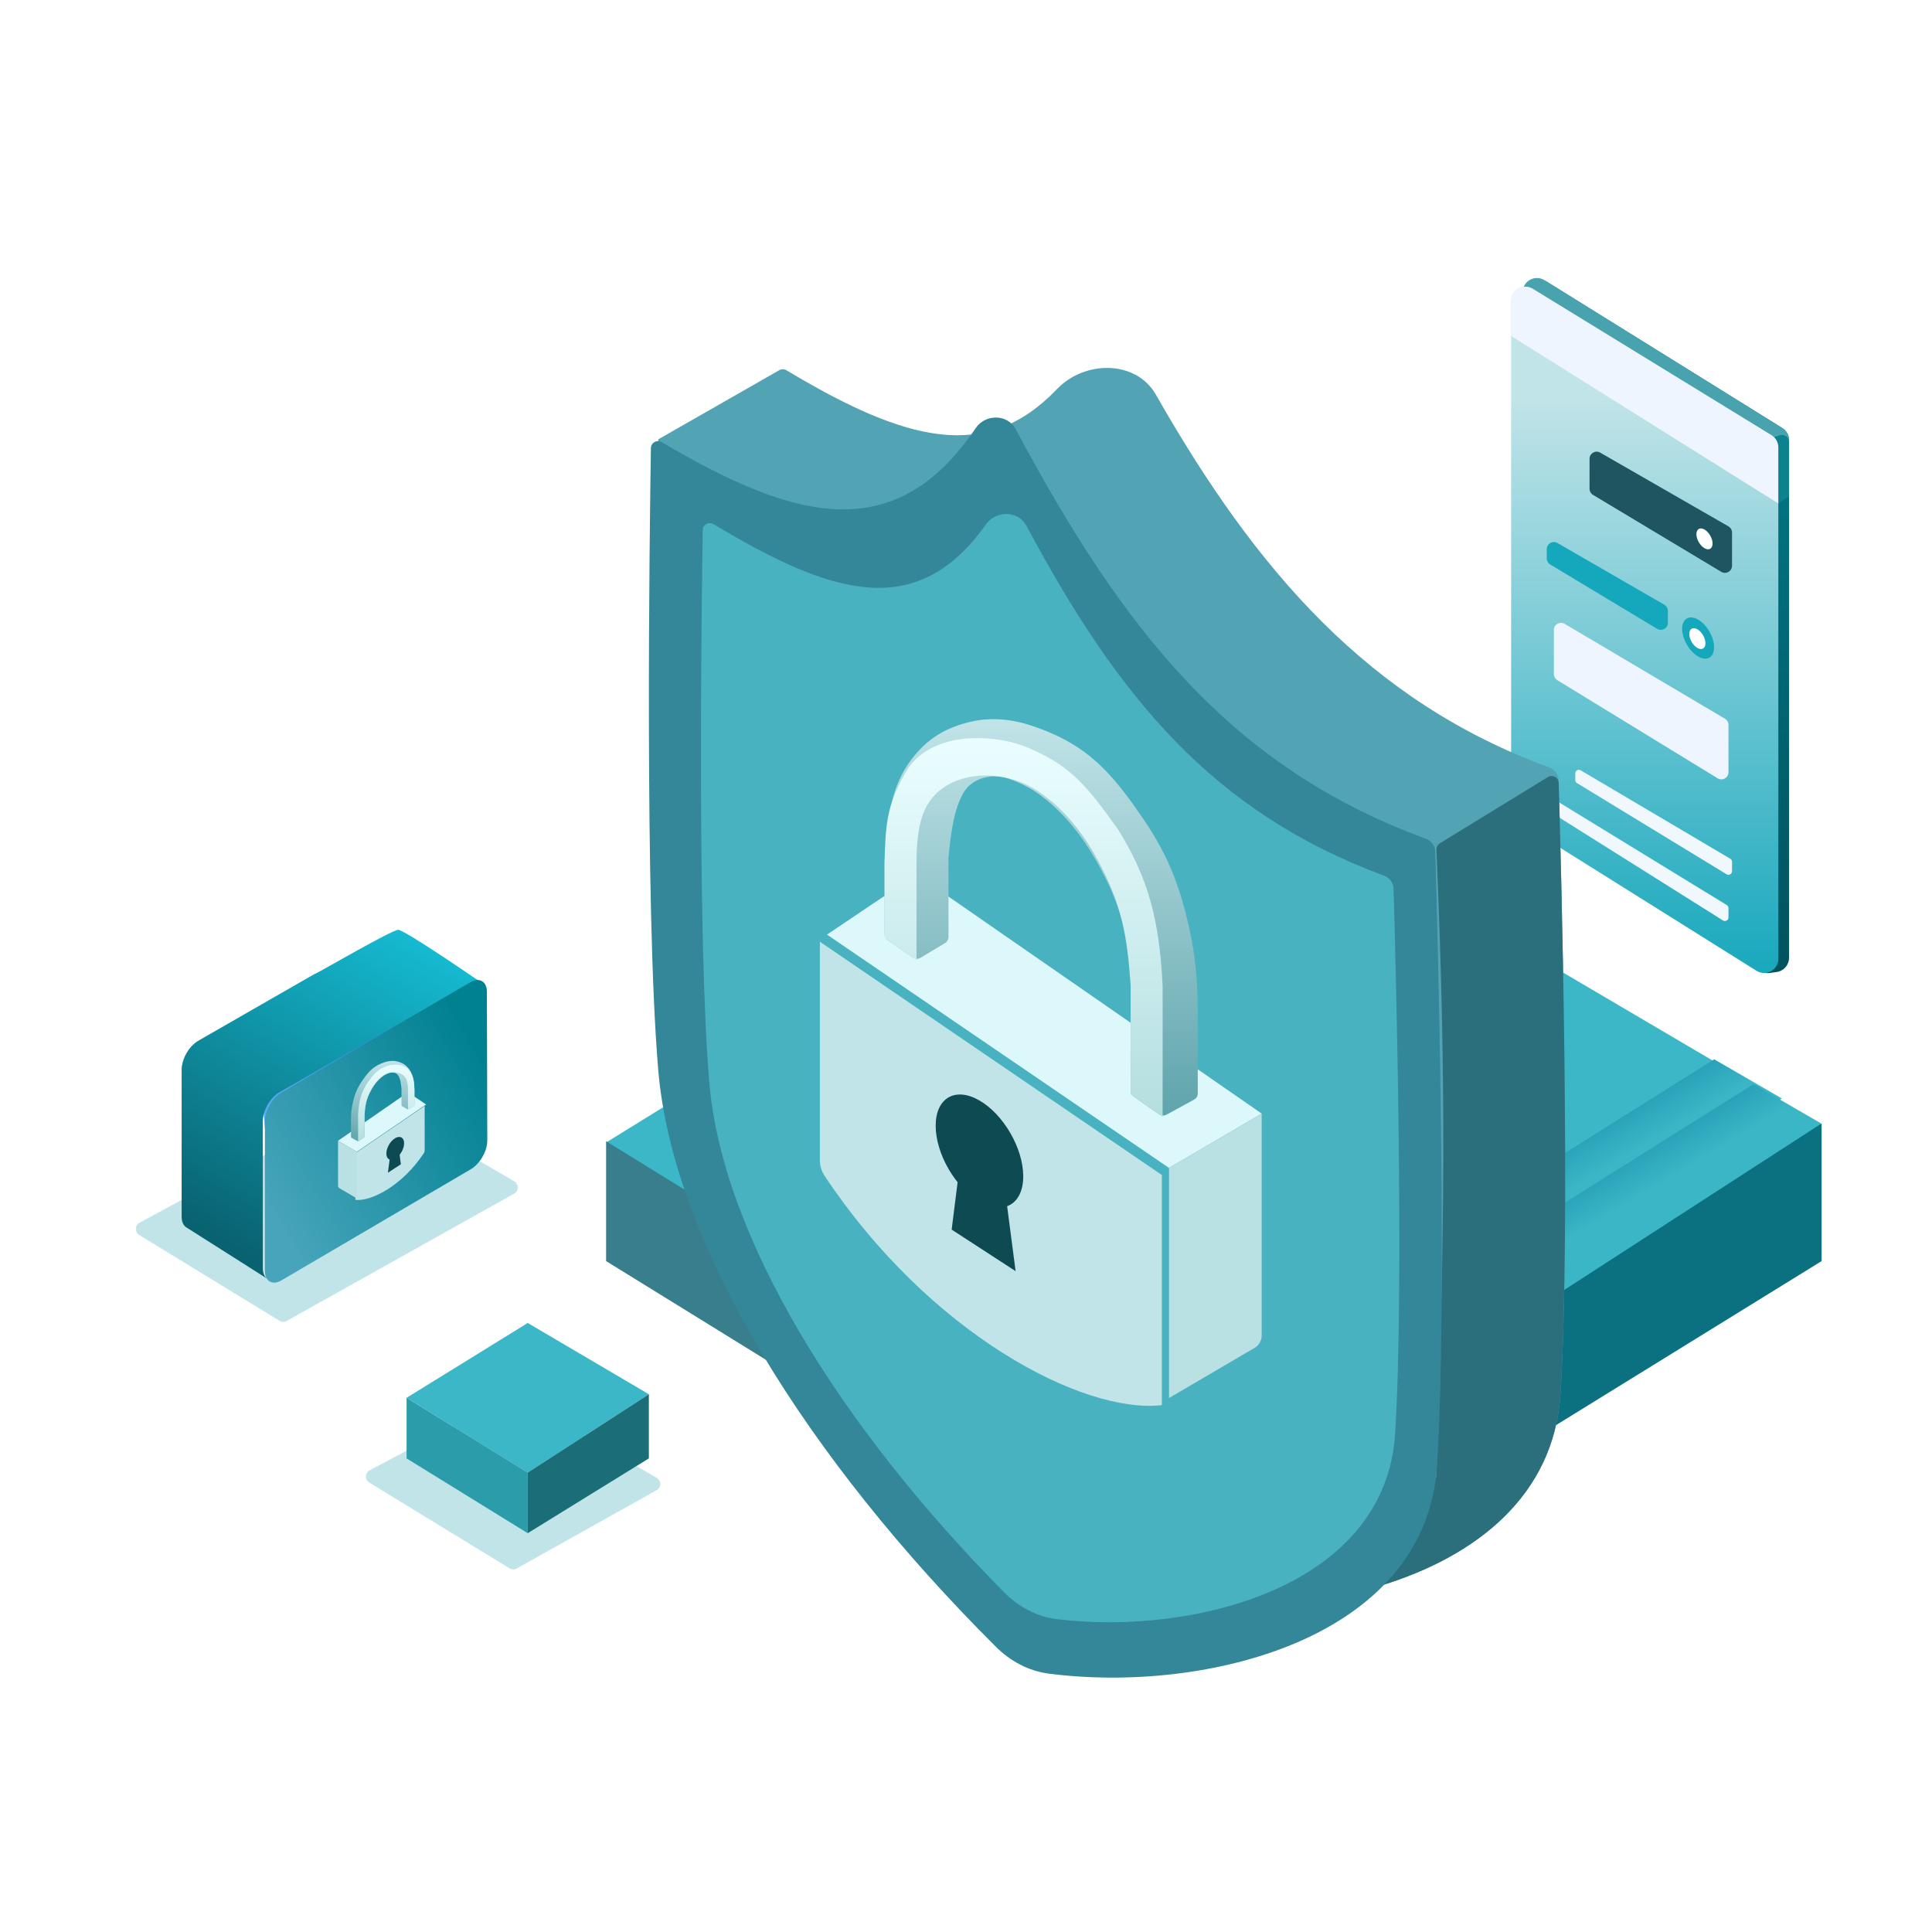 <svg width="108" height="108" viewBox="0 0 108 108" fill="none" xmlns="http://www.w3.org/2000/svg">
<path d="M20.52 61.468L7.802 68.349C7.532 68.495 7.522 68.879 7.784 69.039L15.625 73.833C15.748 73.909 15.902 73.912 16.027 73.841L28.738 66.727C29.007 66.577 29.011 66.191 28.744 66.035L20.91 61.474C20.79 61.404 20.642 61.402 20.52 61.468Z" fill="#C1E4E8"/>
<path d="M28.487 78.041L20.67 82.189C20.397 82.334 20.385 82.72 20.649 82.881L28.485 87.671C28.607 87.746 28.761 87.749 28.887 87.679L36.705 83.303C36.974 83.153 36.977 82.767 36.711 82.612L28.874 78.049C28.755 77.98 28.609 77.977 28.487 78.041Z" fill="#C1E4E8"/>
<path d="M67.855 42.883L33.881 63.867L67.855 84.85L101.828 62.867L67.855 42.883Z" fill="#3BB7C7"/>
<path d="M67.856 91.479V84.782L101.829 62.799V70.496L67.856 91.479Z" fill="#0B707F"/>
<path d="M67.856 91.48V84.779L33.882 63.795V70.496L67.856 91.48Z" fill="#397E8C"/>
<path d="M80.289 68.974L95.824 59.215L99.609 61.406L83.476 71.763L80.289 68.974Z" fill="url(#paint0_linear_1807_1247)"/>
<path d="M82.481 70.369L98.016 60.609L101.8 62.8L85.667 73.157L82.481 70.369Z" fill="url(#paint1_linear_1807_1247)"/>
<path d="M85.269 44.466V16.433C85.269 15.808 85.956 15.427 86.487 15.757L99.632 23.928C99.866 24.073 100.008 24.329 100.008 24.605V53.546C100.008 53.942 99.717 54.278 99.324 54.334L98.931 54.391C98.727 54.419 98.521 54.369 98.354 54.249L85.602 45.114C85.393 44.964 85.269 44.723 85.269 44.466Z" fill="url(#paint2_linear_1807_1247)"/>
<path d="M84.473 45.231V16.822C84.473 16.199 85.155 15.817 85.686 16.142L99.03 24.327C99.266 24.472 99.41 24.729 99.41 25.006V53.594C99.41 54.22 98.721 54.601 98.191 54.269L84.846 45.906C84.614 45.761 84.473 45.506 84.473 45.231Z" fill="url(#paint3_linear_1807_1247)"/>
<path d="M84.871 18.386L85.123 16.246C85.191 15.666 85.839 15.354 86.335 15.662L99.632 23.928C99.866 24.073 100.008 24.329 100.008 24.605V27.747L84.871 18.386Z" fill="#49A3AF"/>
<path d="M100.009 24.712V27.747L99.411 28.145L97.295 26.327C96.825 25.923 96.976 25.16 97.565 24.966L99.486 24.334C99.744 24.249 100.009 24.441 100.009 24.712Z" fill="#0C828F"/>
<path d="M88.856 27.323V25.648C88.856 25.341 89.187 25.149 89.452 25.302L96.623 29.425C96.746 29.496 96.822 29.628 96.822 29.77V31.625C96.822 31.934 96.484 32.126 96.219 31.966L89.049 27.664C88.929 27.592 88.856 27.463 88.856 27.323Z" fill="#1F5560"/>
<path d="M86.863 37.68V35.216C86.863 34.908 87.199 34.716 87.465 34.873L96.427 40.178C96.548 40.249 96.623 40.38 96.623 40.521V43.168C96.623 43.479 96.282 43.67 96.016 43.507L87.054 38.02C86.935 37.948 86.863 37.819 86.863 37.68Z" fill="#EEF5FF"/>
<path d="M86.465 31.215V30.698C86.465 30.391 86.797 30.2 87.062 30.353L93.038 33.806C93.161 33.877 93.237 34.009 93.237 34.151L93.237 34.81C93.237 35.12 92.898 35.311 92.633 35.151L86.658 31.556C86.538 31.484 86.465 31.354 86.465 31.215Z" fill="#15A7BC"/>
<path d="M88.059 43.605V43.232C88.059 43.078 88.226 42.982 88.359 43.06L96.724 48.003C96.785 48.039 96.822 48.105 96.822 48.175L96.822 48.703C96.822 48.858 96.652 48.953 96.519 48.873L88.154 43.775C88.095 43.739 88.059 43.675 88.059 43.605Z" fill="#F0F8FE"/>
<path d="M86.863 45.4V45.031C86.863 44.876 87.034 44.78 87.166 44.861L96.527 50.593C96.587 50.629 96.623 50.693 96.623 50.763L96.623 51.286C96.623 51.443 96.45 51.538 96.317 51.455L86.956 45.569C86.898 45.532 86.863 45.469 86.863 45.4Z" fill="#F0F8FE"/>
<path d="M84.473 18.784V16.822C84.473 16.199 85.155 15.817 85.686 16.142L99.03 24.327C99.266 24.472 99.41 24.729 99.41 25.006V28.145L84.473 18.784Z" fill="#EEF5FF"/>
<circle cx="1.031" cy="1.031" r="1.031" transform="matrix(0.866 0.5 0 1 94.033 34.121)" fill="#15A7BC"/>
<circle cx="0.522" cy="0.522" r="0.522" transform="matrix(0.866 0.5 0 1 94.83 29.34)" fill="white"/>
<circle cx="0.522" cy="0.522" r="0.522" transform="matrix(0.866 0.5 0 1 94.432 34.916)" fill="white"/>
<path d="M59.08 21.756C55.145 25.871 50.656 24.713 43.969 20.7C43.845 20.625 43.688 20.622 43.562 20.694L36.795 24.561V57.026L57.509 92.677L77.227 88.626C82.521 87.001 86.863 83.606 87.226 77.956C87.832 68.52 87.235 47.262 87.126 43.62C87.117 43.29 86.903 43.012 86.594 42.898C76.508 39.2 70.209 31.883 64.617 22.066C63.504 20.113 60.634 20.132 59.08 21.756Z" fill="#52A3B3"/>
<path d="M87.226 77.954C87.825 68.634 87.25 47.779 87.131 43.76C87.122 43.454 86.786 43.281 86.526 43.44L80.488 47.142C80.365 47.218 80.292 47.357 80.299 47.501C80.869 60.987 80.748 68.69 80.29 82.481C80.289 82.505 80.286 82.53 80.281 82.553C79.694 85.247 79.147 86.65 77.227 88.624C82.521 86.999 86.863 83.604 87.226 77.954Z" fill="#2B6E7C"/>
<path d="M54.545 23.928C50.08 30.514 44.564 29.198 36.993 24.717C36.729 24.561 36.391 24.739 36.386 25.046C36.32 29.152 36.019 50.646 36.796 59.813C37.625 69.59 45.163 81.582 55.673 92.058C56.476 92.858 57.501 93.412 58.625 93.557C67.385 94.685 79.709 91.627 80.331 81.938C80.937 72.502 80.34 51.245 80.231 47.602C80.222 47.273 80.007 46.994 79.698 46.881C68.739 42.873 62.701 35.082 56.777 23.989C56.323 23.139 55.086 23.131 54.545 23.928Z" fill="#348798"/>
<path d="M55.115 29.313C51.225 34.802 46.431 33.224 39.891 29.303C39.627 29.144 39.288 29.317 39.284 29.625C39.223 33.455 38.966 52.374 39.646 60.474C40.372 69.124 46.944 79.722 56.123 89.004C56.925 89.814 57.952 90.376 59.084 90.513C66.783 91.439 77.444 88.69 77.987 80.152C78.517 71.816 78.002 53.106 77.901 49.681C77.892 49.352 77.678 49.064 77.37 48.95C67.837 45.425 62.539 39.042 57.375 29.387C56.918 28.533 55.675 28.523 55.115 29.313Z" fill="#49B2C0"/>
<g filter="url(#filter0_i_1807_1247)">
<path d="M46.23 64.46V52.244L65.348 65.287V78.151C60.91 78.652 52.337 74.134 46.488 65.324C46.319 65.068 46.23 64.766 46.23 64.46Z" fill="#C1E4E8"/>
</g>
<path d="M70.529 62.25L51.233 48.879L46.23 52.245L65.348 65.287L70.529 62.25Z" fill="#DCF8FB"/>
<path d="M70.529 62.25L65.348 65.287V78.151L70.135 75.345C70.379 75.202 70.529 74.94 70.529 74.658V62.25Z" fill="#B9E1E3"/>
<path d="M64.789 62.288L63.375 61.297C63.268 61.223 63.205 61.101 63.205 60.971V54.925C63.09 52.258 62.613 50.728 61.77 49.038C61.104 47.701 60.283 46.43 59.225 45.375C58.233 44.386 57.374 43.866 56.374 43.528C55.412 43.202 54.286 43.498 53.812 44.398C53.359 45.255 53.172 46.316 53.021 47.957V52.377C53.021 52.517 52.947 52.647 52.827 52.718L51.456 53.541C51.321 53.622 51.151 53.616 51.022 53.526L49.617 52.543C49.511 52.468 49.447 52.346 49.447 52.216V48.314C49.536 46.983 49.602 46.059 49.8 45.079C49.99 44.13 50.365 43.216 50.953 42.447C51.793 41.348 52.788 40.675 54.334 40.331C55.46 40.081 56.637 40.214 57.728 40.586C60.353 41.481 61.772 42.7 63.562 45.277C65.284 47.682 65.94 49.478 66.489 51.922C66.829 53.438 66.957 54.992 66.957 56.546V61.121C66.957 61.266 66.877 61.401 66.749 61.47L65.208 62.311C65.075 62.383 64.913 62.374 64.789 62.288Z" fill="url(#paint4_linear_1807_1247)"/>
<path d="M64.991 62.429L63.205 61.179V55.104C63.015 52.417 62.768 50.686 61.352 48.059C60.726 46.898 59.94 45.814 58.95 44.942C58.543 44.584 58.147 44.291 57.739 44.051C55.681 42.846 52.602 43.145 51.667 45.339C51.276 46.258 51.234 47.388 51.234 48.387V53.675L49.447 52.424V48.136C49.478 47.142 49.501 46.434 49.642 45.677C49.804 44.801 50.161 43.97 50.611 43.202C50.638 43.155 50.666 43.109 50.694 43.063C51.804 41.278 54.331 40.995 56.383 41.455C56.786 41.546 57.205 41.679 57.666 41.883C59.972 42.9 60.83 44.055 62.49 46.349C64.209 49.115 64.808 51.429 64.991 55.104V62.429Z" fill="url(#paint5_linear_1807_1247)"/>
<circle cx="2.826" cy="2.826" r="2.826" transform="matrix(0.866 0.5 0 1 52.305 60.105)" fill="#0E4A52"/>
<path d="M53.199 68.736L53.557 65.877L56.237 66.949L56.773 71.058L53.199 68.736Z" fill="#0E4A52"/>
<path d="M14.604 60.587L15.386 69.979L24.256 65.022L26.604 63.196V56.935L26.082 54.848L14.604 60.587Z" fill="url(#paint6_linear_1807_1247)"/>
<path fill-rule="evenodd" clip-rule="evenodd" d="M10.428 58.863C10.576 58.605 10.779 58.379 11.024 58.213C11.088 58.168 17.491 54.505 17.558 54.462C17.607 54.435 17.657 54.411 17.709 54.391C17.868 54.328 21.907 51.978 22.264 51.978C22.621 51.978 26.802 54.858 26.802 54.858C26.687 54.792 22.49 57.199 22.329 57.243C22.307 57.249 22.285 57.256 22.264 57.264C22.21 57.283 22.153 57.31 22.096 57.343L21.748 57.542C20.907 58.018 19.114 59.05 17.683 59.874L15.62 61.057L15.618 61.058C15.519 61.115 15.424 61.188 15.335 61.272C15.282 61.322 15.232 61.376 15.185 61.432C15.103 61.529 15.029 61.636 14.964 61.748C14.914 61.834 14.871 61.923 14.833 62.013C14.792 62.112 14.758 62.215 14.734 62.32C14.707 62.436 14.692 62.552 14.692 62.664L14.692 62.664L14.692 70.893C14.692 70.894 14.692 70.896 14.692 70.896L14.692 70.897L14.692 70.898L14.692 70.9L14.692 70.902C14.693 71.029 14.713 71.14 14.749 71.232C14.75 71.234 14.75 71.235 14.751 71.237C14.752 71.239 14.752 71.24 14.753 71.242L14.754 71.243L14.754 71.245L14.755 71.246L14.755 71.247L14.756 71.248L14.756 71.25L14.757 71.251L14.757 71.252L14.758 71.253L14.758 71.254L14.759 71.256L14.759 71.257L14.76 71.258L14.76 71.259L14.761 71.261L14.761 71.262L14.762 71.263L14.762 71.264L14.763 71.265L14.764 71.266L14.764 71.268L14.765 71.269L14.765 71.27L14.766 71.271L14.766 71.272L14.766 71.272L14.767 71.273L14.767 71.274L14.767 71.274L14.767 71.275L14.768 71.275L14.768 71.276L14.768 71.276L14.768 71.277L14.769 71.278L14.769 71.278L14.769 71.279L14.77 71.279L14.77 71.28L14.77 71.281L14.771 71.281L14.771 71.282L14.771 71.282L14.771 71.283L14.772 71.284L14.772 71.284L14.772 71.285L14.773 71.285L14.773 71.286L14.773 71.286L14.773 71.287L14.774 71.288L14.774 71.288L14.774 71.289L14.774 71.289L14.775 71.29L14.775 71.291L14.776 71.292L14.776 71.293L14.777 71.293L14.777 71.294L14.777 71.295L14.778 71.296L14.779 71.297L14.779 71.298L14.779 71.299L14.78 71.3L14.78 71.301L14.781 71.302L14.782 71.303L14.782 71.304L14.783 71.305L14.784 71.307C14.83 71.391 14.892 71.456 14.967 71.499L10.429 68.619C10.26 68.522 10.154 68.312 10.154 68.013L10.154 59.784C10.155 59.712 10.161 59.639 10.172 59.568C10.214 59.322 10.302 59.081 10.428 58.863Z" fill="url(#paint7_linear_1807_1247)"/>
<g filter="url(#filter1_i_1807_1247)">
<path d="M14.879 61.567C14.944 61.454 15.019 61.347 15.101 61.25C15.148 61.193 15.198 61.14 15.251 61.09C15.34 61.006 15.435 60.933 15.533 60.877L15.535 60.875L17.599 59.666L25.694 54.939L26.085 54.714C26.344 54.564 26.578 54.55 26.748 54.649C26.862 54.715 26.946 54.833 26.989 54.994C26.994 55.016 26.999 55.038 27.003 55.06C27.013 55.118 27.019 55.18 27.019 55.246L27.041 63.559L27.041 63.561C27.041 63.675 27.026 63.794 26.997 63.913C26.981 63.983 26.959 64.053 26.934 64.123C26.891 64.242 26.835 64.36 26.77 64.473C26.721 64.558 26.666 64.641 26.607 64.718C26.54 64.805 26.467 64.886 26.39 64.958C26.303 65.04 26.21 65.11 26.114 65.166L26.113 65.166L17.1 70.456L15.536 71.375C15.28 71.522 15.048 71.534 14.88 71.436C14.807 71.394 14.746 71.329 14.7 71.246L14.699 71.245L14.699 71.244L14.698 71.243L14.698 71.242L14.697 71.24L14.696 71.239L14.696 71.238L14.695 71.237L14.695 71.236L14.694 71.235L14.694 71.234L14.693 71.233L14.693 71.232L14.692 71.231L14.692 71.23L14.691 71.229L14.691 71.229L14.691 71.228L14.69 71.227L14.69 71.227L14.69 71.226L14.689 71.226L14.689 71.225L14.689 71.225L14.689 71.224L14.688 71.223L14.688 71.223L14.688 71.222L14.687 71.222L14.687 71.221L14.687 71.22L14.687 71.22L14.686 71.219L14.686 71.219L14.686 71.218L14.685 71.218L14.685 71.217L14.685 71.216L14.684 71.216L14.684 71.215L14.684 71.215L14.684 71.214L14.683 71.213L14.683 71.213L14.683 71.212L14.683 71.212L14.682 71.211L14.682 71.21L14.682 71.21L14.681 71.208L14.681 71.207L14.68 71.206L14.68 71.205L14.679 71.204L14.678 71.203L14.678 71.201L14.677 71.2L14.677 71.199L14.676 71.198L14.676 71.196L14.675 71.195L14.674 71.193L14.674 71.192L14.673 71.19L14.672 71.189L14.672 71.188L14.671 71.186L14.671 71.185L14.671 71.184L14.67 71.183L14.669 71.181C14.669 71.18 14.668 71.178 14.667 71.176C14.667 71.175 14.666 71.173 14.665 71.171L14.665 71.171C14.629 71.079 14.609 70.968 14.608 70.841L14.608 70.84L14.608 70.838L14.608 70.836L14.608 70.836L14.608 70.832L14.607 62.482L14.607 62.482C14.608 62.37 14.622 62.255 14.649 62.138C14.673 62.036 14.707 61.932 14.749 61.831C14.786 61.741 14.83 61.652 14.879 61.567Z" fill="url(#paint8_linear_1807_1247)"/>
</g>
<g filter="url(#filter2_i_1807_1247)">
<path d="M23.82 64.218V61.742L19.947 64.385V66.992C20.846 67.093 22.583 66.178 23.768 64.392C23.802 64.341 23.82 64.28 23.82 64.218Z" fill="#C1E4E8"/>
</g>
<path d="M18.897 63.77L22.807 61.06L23.82 61.743L19.947 64.385L18.897 63.77Z" fill="#DCF8FB"/>
<path d="M18.897 63.77L19.947 64.385V66.992L18.977 66.423C18.928 66.394 18.897 66.341 18.897 66.284V63.77Z" fill="#B9E1E3"/>
<path d="M20.059 63.778L20.346 63.577C20.367 63.562 20.38 63.538 20.38 63.511V62.286C20.403 61.746 20.5 61.436 20.671 61.093C20.806 60.822 20.972 60.565 21.187 60.351C21.388 60.151 21.562 60.045 21.764 59.977C21.959 59.911 22.188 59.971 22.284 60.153C22.375 60.327 22.413 60.542 22.444 60.874V61.77C22.444 61.798 22.459 61.824 22.483 61.839L22.761 62.006C22.788 62.022 22.823 62.021 22.849 62.003L23.134 61.803C23.155 61.788 23.168 61.764 23.168 61.737V60.947C23.15 60.677 23.137 60.49 23.097 60.291C23.058 60.099 22.982 59.914 22.863 59.758C22.693 59.535 22.491 59.399 22.178 59.329C21.95 59.278 21.711 59.305 21.49 59.381C20.958 59.562 20.671 59.809 20.308 60.331C19.959 60.819 19.826 61.182 19.715 61.678C19.646 61.985 19.62 62.3 19.62 62.614V63.542C19.62 63.571 19.636 63.598 19.662 63.612L19.974 63.783C20.001 63.797 20.034 63.796 20.059 63.778Z" fill="url(#paint9_linear_1807_1247)"/>
<path d="M20.018 63.806L20.38 63.553V62.322C20.419 61.777 20.469 61.427 20.756 60.894C20.883 60.659 21.042 60.44 21.242 60.263C21.325 60.19 21.405 60.131 21.488 60.082C21.905 59.838 22.529 59.899 22.718 60.343C22.797 60.529 22.806 60.758 22.806 60.961V62.032L23.168 61.779V60.91C23.162 60.709 23.157 60.565 23.129 60.412C23.096 60.234 23.023 60.066 22.932 59.91C22.927 59.901 22.921 59.891 22.915 59.882C22.69 59.52 22.178 59.463 21.763 59.556C21.681 59.575 21.596 59.602 21.503 59.643C21.035 59.849 20.861 60.083 20.525 60.548C20.177 61.108 20.055 61.577 20.018 62.322V63.806Z" fill="url(#paint10_linear_1807_1247)"/>
<circle cx="0.573" cy="0.573" r="0.573" transform="matrix(-0.866 0.5 0 1 22.59 63.336)" fill="#0E4A52"/>
<path d="M22.408 65.085L22.336 64.506L21.793 64.723L21.684 65.556L22.408 65.085Z" fill="#0E4A52"/>
<path d="M29.5 73.955L22.729 78.138L29.5 82.32L36.272 77.939L29.5 73.955Z" fill="#3BB7C7"/>
<path d="M29.5 85.707V82.321L36.272 77.939V81.525L29.5 85.707Z" fill="#1B6E78"/>
<path d="M29.5 85.707V82.321L22.728 78.139V81.525L29.5 85.707Z" fill="#2B9CAA"/>
<defs>
<filter id="filter0_i_1807_1247" x="46.23" y="52.244" width="19.117" height="25.943" filterUnits="userSpaceOnUse" color-interpolation-filters="sRGB">
<feFlood flood-opacity="0" result="BackgroundImageFix"/>
<feBlend mode="normal" in="SourceGraphic" in2="BackgroundImageFix" result="shape"/>
<feColorMatrix in="SourceAlpha" type="matrix" values="0 0 0 0 0 0 0 0 0 0 0 0 0 0 0 0 0 0 127 0" result="hardAlpha"/>
<feOffset dx="-0.398" dy="0.398"/>
<feComposite in2="hardAlpha" operator="arithmetic" k2="-1" k3="1"/>
<feColorMatrix type="matrix" values="0 0 0 0 1 0 0 0 0 1 0 0 0 0 1 0 0 0 0.7 0"/>
<feBlend mode="normal" in2="shape" result="effect1_innerShadow_1807_1247"/>
</filter>
<filter id="filter1_i_1807_1247" x="14.602" y="54.586" width="12.44" height="16.914" filterUnits="userSpaceOnUse" color-interpolation-filters="sRGB">
<feFlood flood-opacity="0" result="BackgroundImageFix"/>
<feBlend mode="normal" in="SourceGraphic" in2="BackgroundImageFix" result="shape"/>
<feColorMatrix in="SourceAlpha" type="matrix" values="0 0 0 0 0 0 0 0 0 0 0 0 0 0 0 0 0 0 127 0" result="hardAlpha"/>
<feOffset dx="0.199" dy="0.199"/>
<feComposite in2="hardAlpha" operator="arithmetic" k2="-1" k3="1"/>
<feColorMatrix type="matrix" values="0 0 0 0 1 0 0 0 0 1 0 0 0 0 1 0 0 0 0.71 0"/>
<feBlend mode="normal" in2="shape" result="effect1_innerShadow_1807_1247"/>
</filter>
<filter id="filter2_i_1807_1247" x="19.947" y="61.742" width="3.873" height="5.258" filterUnits="userSpaceOnUse" color-interpolation-filters="sRGB">
<feFlood flood-opacity="0" result="BackgroundImageFix"/>
<feBlend mode="normal" in="SourceGraphic" in2="BackgroundImageFix" result="shape"/>
<feColorMatrix in="SourceAlpha" type="matrix" values="0 0 0 0 0 0 0 0 0 0 0 0 0 0 0 0 0 0 127 0" result="hardAlpha"/>
<feOffset dx="-0.081" dy="0.081"/>
<feComposite in2="hardAlpha" operator="arithmetic" k2="-1" k3="1"/>
<feColorMatrix type="matrix" values="0 0 0 0 1 0 0 0 0 1 0 0 0 0 1 0 0 0 0.7 0"/>
<feBlend mode="normal" in2="shape" result="effect1_innerShadow_1807_1247"/>
</filter>
<linearGradient id="paint0_linear_1807_1247" x1="86.862" y1="62.999" x2="88.654" y2="65.987" gradientUnits="userSpaceOnUse">
<stop stop-color="#1F95AF"/>
<stop offset="1" stop-color="#3AB6C7"/>
</linearGradient>
<linearGradient id="paint1_linear_1807_1247" x1="89.053" y1="64.394" x2="90.846" y2="67.381" gradientUnits="userSpaceOnUse">
<stop stop-color="#1F95AF"/>
<stop offset="1" stop-color="#3AB6C7"/>
</linearGradient>
<linearGradient id="paint2_linear_1807_1247" x1="92.738" y1="14.602" x2="92.738" y2="54.436" gradientUnits="userSpaceOnUse">
<stop stop-color="#008192"/>
<stop offset="1" stop-color="#00535E"/>
</linearGradient>
<linearGradient id="paint3_linear_1807_1247" x1="91.942" y1="22.17" x2="91.942" y2="55.033" gradientUnits="userSpaceOnUse">
<stop stop-color="#C1E4E8"/>
<stop offset="1" stop-color="#15A7BC"/>
</linearGradient>
<linearGradient id="paint4_linear_1807_1247" x1="58.202" y1="40.096" x2="58.202" y2="62.429" gradientUnits="userSpaceOnUse">
<stop stop-color="#C1E4E8"/>
<stop offset="1" stop-color="#5FA4AC"/>
</linearGradient>
<linearGradient id="paint5_linear_1807_1247" x1="57.219" y1="41.168" x2="57.219" y2="62.429" gradientUnits="userSpaceOnUse">
<stop stop-color="#EBFEFF"/>
<stop offset="1" stop-color="#B4DEDF"/>
</linearGradient>
<linearGradient id="paint6_linear_1807_1247" x1="16.169" y1="65.544" x2="26.343" y2="59.544" gradientUnits="userSpaceOnUse">
<stop stop-color="#5BAEF5"/>
<stop offset="1" stop-color="#2476E0"/>
</linearGradient>
<linearGradient id="paint7_linear_1807_1247" x1="21.664" y1="51.578" x2="11.679" y2="68.874" gradientUnits="userSpaceOnUse">
<stop stop-color="#15BAD1"/>
<stop offset="1" stop-color="#096270"/>
</linearGradient>
<linearGradient id="paint8_linear_1807_1247" x1="27.124" y1="59.543" x2="14.602" y2="66.847" gradientUnits="userSpaceOnUse">
<stop stop-color="#008192"/>
<stop offset="1" stop-color="#47A4BA"/>
</linearGradient>
<linearGradient id="paint9_linear_1807_1247" x1="21.394" y1="59.281" x2="21.394" y2="63.807" gradientUnits="userSpaceOnUse">
<stop stop-color="#C1E4E8"/>
<stop offset="1" stop-color="#5FA4AC"/>
</linearGradient>
<linearGradient id="paint10_linear_1807_1247" x1="21.593" y1="59.498" x2="21.593" y2="63.806" gradientUnits="userSpaceOnUse">
<stop stop-color="#EBFEFF"/>
<stop offset="1" stop-color="#B4DEDF"/>
</linearGradient>
</defs>
</svg>
